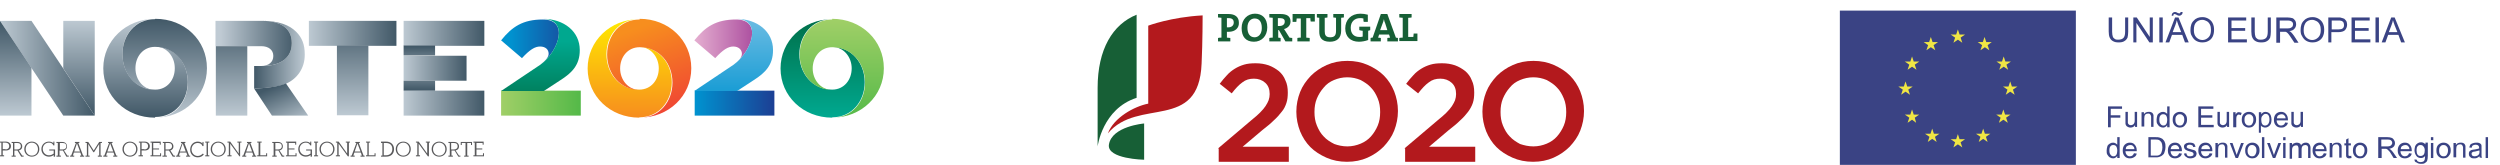 <?xml version="1.0" encoding="utf-8"?>
<!-- Generator: Adobe Illustrator 20.1.0, SVG Export Plug-In . SVG Version: 6.00 Build 0)  -->
<svg version="1.1" id="Camada_1" xmlns="http://www.w3.org/2000/svg" xmlns:xlink="http://www.w3.org/1999/xlink" x="0px" y="0px"
	 viewBox="0 0 730.9 48.2" style="enable-background:new 0 0 730.9 48.2;" xml:space="preserve">
<style type="text/css">
	.st0{fill:url(#SVGID_1_);}
	.st1{fill:url(#SVGID_2_);}
	.st2{fill:url(#SVGID_3_);}
	.st3{fill:url(#SVGID_4_);}
	.st4{fill:url(#SVGID_5_);}
	.st5{fill:url(#SVGID_6_);}
	.st6{fill:url(#SVGID_7_);}
	.st7{fill:url(#SVGID_8_);}
	.st8{fill:url(#SVGID_9_);}
	.st9{fill:url(#SVGID_10_);}
	.st10{fill:url(#SVGID_11_);}
	.st11{fill:url(#SVGID_12_);}
	.st12{fill:url(#SVGID_13_);}
	.st13{fill:url(#SVGID_14_);}
	.st14{fill:url(#SVGID_15_);}
	.st15{fill:url(#SVGID_16_);}
	.st16{fill:url(#SVGID_17_);}
	.st17{fill:url(#SVGID_18_);}
	.st18{fill:url(#SVGID_19_);}
	.st19{clip-path:url(#SVGID_21_);}
	.st20{fill:url(#SVGID_24_);}
	.st21{fill:url(#SVGID_25_);}
	.st22{fill:url(#SVGID_26_);}
	.st23{fill:url(#SVGID_27_);}
	.st24{fill:url(#SVGID_28_);}
	.st25{fill:url(#SVGID_29_);}
	.st26{fill:url(#SVGID_30_);}
	.st27{fill:#59595B;}
	.st28{fill:#B3191D;}
	.st29{fill:#175F36;}
	.st30{fill-rule:evenodd;clip-rule:evenodd;fill:#F0E644;}
	.st31{fill-rule:evenodd;clip-rule:evenodd;fill:#3A4384;}
	.st32{fill:#3A4384;}
</style>
<g>
	<g>
		<g>
			<g>
				<linearGradient id="SVGID_1_" gradientUnits="userSpaceOnUse" x1="203.509" y1="12.243" x2="222.621" y2="12.243">
					<stop  offset="0" style="stop-color:#E3ACCF"/>
					<stop  offset="1" style="stop-color:#A54399"/>
				</linearGradient>
				<path class="st0" d="M214.5,18.9c5.4-3.9,8.5-13.2,0.7-13.2l0,0c-5.8,0-9,2.1-12.2,6.1l6.1,5.2c2.3-2.5,3.8-3.4,5.3-3.4
					s2.5,0.9,2.5,2.1C216.9,16.6,216.3,17.6,214.5,18.9L214.5,18.9z"/>
				<linearGradient id="SVGID_2_" gradientUnits="userSpaceOnUse" x1="203.078" y1="30.182" x2="226.393" y2="30.182">
					<stop  offset="0" style="stop-color:#0093D0"/>
					<stop  offset="1" style="stop-color:#1C3F94"/>
				</linearGradient>
				<rect x="203.1" y="26.5" class="st1" width="23.3" height="7.3"/>
				<linearGradient id="SVGID_3_" gradientUnits="userSpaceOnUse" x1="214.582" y1="33.432" x2="214.582" y2="5.376">
					<stop  offset="0" style="stop-color:#0093D0"/>
					<stop  offset="1" style="stop-color:#6CBCE3"/>
				</linearGradient>
				<path class="st2" d="M214.5,18.9l-11.5,7.7l12.5,0l4.9-3.2c3.3-2.1,5.6-4.4,5.6-8.7v-0.1c0-5.3-4.5-9.1-10.9-9.1l0,0
					C223,5.6,219.9,15,214.5,18.9L214.5,18.9z"/>
				<linearGradient id="SVGID_4_" gradientUnits="userSpaceOnUse" x1="149.036" y1="12.243" x2="169.447" y2="12.243">
					<stop  offset="0" style="stop-color:#0093D0"/>
					<stop  offset="1" style="stop-color:#1C3F94"/>
				</linearGradient>
				<path class="st3" d="M158,18.9c5.4-3.9,8.5-13.2,0.7-13.2l0,0c-5.8,0-9,2.1-12.2,6.1l6.1,5.2c2.3-2.5,3.8-3.4,5.3-3.4
					c1.6,0,2.5,0.9,2.5,2.1C160.4,16.6,159.7,17.6,158,18.9L158,18.9z"/>
				<linearGradient id="SVGID_5_" gradientUnits="userSpaceOnUse" x1="146.537" y1="30.182" x2="169.848" y2="30.182">
					<stop  offset="0" style="stop-color:#A0CF67"/>
					<stop  offset="1" style="stop-color:#54B948"/>
				</linearGradient>
				<rect x="146.5" y="26.5" class="st4" width="23.3" height="7.3"/>
				<linearGradient id="SVGID_6_" gradientUnits="userSpaceOnUse" x1="184.299" y1="6.138" x2="184.021" y2="34.114">
					<stop  offset="0" style="stop-color:#FFE800"/>
					<stop  offset="1" style="stop-color:#F78E1E"/>
				</linearGradient>
				<path class="st5" d="M186.9,34.4c-8.5,0-15.1-6.3-15.1-14.4V20c0-8,6.6-14.4,15.1-14.4h-0.1c-5.8,0-9.5,4.8-9.5,10.2v0.1
					c0,5.4,3.7,10.3,9.6,10.3h0c3.5,0,5.7-2.9,5.7-6.2V20c0-3.3-2.3-6.3-5.8-6.3h0c5.9,0,9.6,4.9,9.6,10.3v0.1
					c0,5.4-3.7,10.2-9.5,10.2"/>
				<linearGradient id="SVGID_7_" gradientUnits="userSpaceOnUse" x1="195.808" y1="34.368" x2="186.248" y2="8.232">
					<stop  offset="0" style="stop-color:#EF4135"/>
					<stop  offset="1" style="stop-color:#F78E1E"/>
				</linearGradient>
				<path class="st6" d="M187,5.5c8.5,0,15.1,6.3,15.1,14.4V20c0,8-6.6,14.4-15.1,14.4h0.1c5.8,0,9.5-4.8,9.5-10.2v-0.1
					c0-5.4-3.7-10.3-9.6-10.3h0c-3.5,0-5.7,2.9-5.7,6.2V20c0,3.3,2.3,6.3,5.8,6.3h0c-5.9,0-9.6-4.9-9.6-10.3v-0.1
					c0-5.4,3.7-10.2,9.5-10.2"/>
				<linearGradient id="SVGID_8_" gradientUnits="userSpaceOnUse" x1="240.519" y1="33.931" x2="240.519" y2="5.953">
					<stop  offset="0" style="stop-color:#00A88F"/>
					<stop  offset="1" style="stop-color:#00704A"/>
				</linearGradient>
				<path class="st7" d="M243.3,34.4c-8.5,0-15.1-6.3-15.1-14.4V20c0-8,6.6-14.4,15.1-14.4h-0.1c-5.8,0-9.5,4.8-9.5,10.2v0.1
					c0,5.4,3.7,10.3,9.6,10.3h0c3.5,0,5.7-2.9,5.7-6.2V20c0-3.3-2.3-6.3-5.8-6.3h0c5.9,0,9.6,4.9,9.6,10.3v0.1
					c0,5.4-3.7,10.2-9.5,10.2"/>
				<linearGradient id="SVGID_9_" gradientUnits="userSpaceOnUse" x1="246.068" y1="5.697" x2="246.068" y2="35.263">
					<stop  offset="0" style="stop-color:#A0CF67"/>
					<stop  offset="1" style="stop-color:#54B948"/>
				</linearGradient>
				<path class="st8" d="M243.3,5.5c8.5,0,15.1,6.3,15.1,14.4V20c0,8-6.6,14.4-15.1,14.4h0.1c5.8,0,9.5-4.8,9.5-10.2v-0.1
					c0-5.4-3.7-10.3-9.6-10.3h0c-3.5,0-5.7,2.9-5.7,6.2V20c0,3.3,2.3,6.3,5.8,6.3h0c-5.9,0-9.6-4.9-9.6-10.3v-0.1
					c0-5.4,3.7-10.2,9.5-10.2"/>
				<linearGradient id="SVGID_10_" gradientUnits="userSpaceOnUse" x1="157.905" y1="12.116" x2="158.247" y2="33.286">
					<stop  offset="0" style="stop-color:#00A88F"/>
					<stop  offset="1" style="stop-color:#00704A"/>
				</linearGradient>
				<path class="st9" d="M158,18.9l-11.5,7.7l12.5,0l4.9-3.2c3.3-2.1,5.6-4.4,5.6-8.7v-0.1c0-5.3-4.5-9.1-10.9-9.1l0,0
					C166.5,5.6,163.4,15,158,18.9L158,18.9z"/>
				<linearGradient id="SVGID_11_" gradientUnits="userSpaceOnUse" x1="118.019" y1="9.711" x2="141.597" y2="9.711">
					<stop  offset="0" style="stop-color:#BDC9D2"/>
					<stop  offset="1" style="stop-color:#425968"/>
				</linearGradient>
				<rect x="118" y="6.1" class="st10" width="23.6" height="7.3"/>
				<linearGradient id="SVGID_12_" gradientUnits="userSpaceOnUse" x1="90.283" y1="9.711" x2="115.873" y2="9.711">
					<stop  offset="0" style="stop-color:#BDC9D2"/>
					<stop  offset="1" style="stop-color:#425968"/>
				</linearGradient>
				<rect x="90.3" y="6.1" class="st11" width="25.6" height="7.3"/>
				<linearGradient id="SVGID_13_" gradientUnits="userSpaceOnUse" x1="118.019" y1="19.937" x2="136.413" y2="19.937">
					<stop  offset="0" style="stop-color:#BDC9D2"/>
					<stop  offset="1" style="stop-color:#425968"/>
				</linearGradient>
				<rect x="118" y="16.3" class="st12" width="18.4" height="7.3"/>
				<linearGradient id="SVGID_14_" gradientUnits="userSpaceOnUse" x1="74.296" y1="15.964" x2="89.099" y2="15.964">
					<stop  offset="0" style="stop-color:#425968"/>
					<stop  offset="1" style="stop-color:#BDC9D2"/>
				</linearGradient>
				<path class="st13" d="M74.3,25.9v-6.6h2.3c5.4,0,8.7-2.4,8.7-6.6v-0.2c0-4.3-3.4-6.4-8.6-6.4l-0.1,0c4.9,0,8,1.2,10,3.2
					c1.7,1.7,2.5,3.7,2.5,6.6v0.1c0,4-2.2,7-5.5,8.5C80.4,25.8,74.3,25.9,74.3,25.9z"/>
				<linearGradient id="SVGID_15_" gradientUnits="userSpaceOnUse" x1="80.097" y1="25.257" x2="85.808" y2="37.697">
					<stop  offset="0" style="stop-color:#425968"/>
					<stop  offset="1" style="stop-color:#BDC9D2"/>
				</linearGradient>
				<path class="st14" d="M83.6,24.4c-3.3,1.4-9.3,1.5-9.3,1.5l5.2,7.9h10.6L83.6,24.4z"/>
				<linearGradient id="SVGID_16_" gradientUnits="userSpaceOnUse" x1="0" y1="19.927" x2="27.709" y2="19.927">
					<stop  offset="0" style="stop-color:#BDC9D2"/>
					<stop  offset="1" style="stop-color:#425968"/>
				</linearGradient>
				<polygon class="st15" points="27.7,33.8 18.5,33.8 0,6.1 9.2,6.1 				"/>
				<linearGradient id="SVGID_17_" gradientUnits="userSpaceOnUse" x1="42.602" y1="33.901" x2="42.602" y2="5.895">
					<stop  offset="0" style="stop-color:#425968"/>
					<stop  offset="1" style="stop-color:#BCC8D1"/>
				</linearGradient>
				<path class="st16" d="M45.3,34.4c-8.5,0-15.1-6.3-15.1-14.4v-0.1c0-8,6.6-14.4,15.2-14.4h-0.1c-5.8,0-9.5,4.8-9.5,10.2v0.1
					c0,5.4,3.7,10.4,9.6,10.4h0c3.5,0,5.7-2.9,5.7-6.2v-0.1c0-3.3-2.3-6.3-5.8-6.3h0c5.9,0,9.6,4.9,9.6,10.3v0.1
					c0,5.4-3.7,10.2-9.5,10.2"/>
				<linearGradient id="SVGID_18_" gradientUnits="userSpaceOnUse" x1="48.159" y1="5.638" x2="48.159" y2="35.234">
					<stop  offset="0" style="stop-color:#425968"/>
					<stop  offset="1" style="stop-color:#BDC9D2"/>
				</linearGradient>
				<path class="st17" d="M45.4,5.5c8.6,0,15.1,6.3,15.1,14.4v0.1c0,8-6.6,14.4-15.2,14.4h0.1c5.8,0,9.5-4.8,9.5-10.2V24
					c0-5.4-3.7-10.3-9.6-10.3h0c-3.5,0-5.7,2.9-5.7,6.2v0.1c0,3.3,2.3,6.3,5.8,6.3h0c-5.9,0-9.6-4.9-9.6-10.4v-0.1
					c0-5.4,3.7-10.2,9.5-10.2"/>
				<linearGradient id="SVGID_19_" gradientUnits="userSpaceOnUse" x1="86.556" y1="12.661" x2="64.32" y2="12.661">
					<stop  offset="0" style="stop-color:#425968"/>
					<stop  offset="1" style="stop-color:#C0CBD4"/>
				</linearGradient>
				<path class="st18" d="M63.1,13.5h13.3c2.1,0,3.5,1.1,3.5,2.8v0.1c0,1.7-1.3,2.9-3.6,2.9h0.3c5.4,0,8.7-2.4,8.7-6.6v-0.2
					c0-4.3-3.4-6.4-8.6-6.4l-13.7,0V13.5z"/>
				<g>
					<defs>
						<path id="SVGID_20_" d="M83.6,24.4c-3.3,1.4-9.3,1.5-9.3,1.5l5.2,7.9h10.6L83.6,24.4L83.6,24.4z"/>
					</defs>
					<clipPath id="SVGID_21_">
						<use xlink:href="#SVGID_20_"  style="overflow:visible;"/>
					</clipPath>
					<g class="st19">
						<defs>
							<rect id="SVGID_22_" x="74.3" y="24.4" width="15.8" height="9.4"/>
						</defs>
						<clipPath id="SVGID_23_">
							<use xlink:href="#SVGID_22_"  style="overflow:visible;"/>
						</clipPath>
					</g>
				</g>
				<linearGradient id="SVGID_24_" gradientUnits="userSpaceOnUse" x1="118.019" y1="30.182" x2="141.597" y2="30.182">
					<stop  offset="0" style="stop-color:#BDC9D2"/>
					<stop  offset="1" style="stop-color:#425968"/>
				</linearGradient>
				<rect x="118" y="26.5" class="st20" width="23.6" height="7.3"/>
				<linearGradient id="SVGID_25_" gradientUnits="userSpaceOnUse" x1="4.593" y1="6.599" x2="4.593" y2="33.664">
					<stop  offset="0" style="stop-color:#425968"/>
					<stop  offset="1" style="stop-color:#BDC9D2"/>
				</linearGradient>
				<polygon class="st21" points="0,6.1 0,6.1 0,33.8 9.2,33.8 9.2,19.8 				"/>
				<linearGradient id="SVGID_26_" gradientUnits="userSpaceOnUse" x1="23.119" y1="5.954" x2="23.119" y2="33.329">
					<stop  offset="0" style="stop-color:#BDC9D2"/>
					<stop  offset="1" style="stop-color:#425968"/>
				</linearGradient>
				<polygon class="st22" points="18.5,6.1 18.5,20 27.7,33.8 27.7,6.1 				"/>
				<linearGradient id="SVGID_27_" gradientUnits="userSpaceOnUse" x1="67.647" y1="6.296" x2="67.647" y2="33.692">
					<stop  offset="0" style="stop-color:#425968"/>
					<stop  offset="1" style="stop-color:#BCC8D1"/>
				</linearGradient>
				<rect x="63.1" y="13.5" class="st23" width="9.2" height="20.3"/>
				<linearGradient id="SVGID_28_" gradientUnits="userSpaceOnUse" x1="103.129" y1="6.153" x2="103.129" y2="33.692">
					<stop  offset="0" style="stop-color:#425968"/>
					<stop  offset="1" style="stop-color:#BDC9D2"/>
				</linearGradient>
				<rect x="98.5" y="13.3" class="st24" width="9.2" height="20.4"/>
				<linearGradient id="SVGID_29_" gradientUnits="userSpaceOnUse" x1="122.61" y1="13.359" x2="122.61" y2="33.843">
					<stop  offset="1.226990e-02" style="stop-color:#425968"/>
					<stop  offset="0.497" style="stop-color:#BDC9D2"/>
					<stop  offset="1" style="stop-color:#425968"/>
				</linearGradient>
				<rect x="118" y="13.3" class="st25" width="9.2" height="2.9"/>
				
					<linearGradient id="SVGID_30_" gradientUnits="userSpaceOnUse" x1="-8696.96" y1="-3117.559" x2="-8696.96" y2="-3097.089" gradientTransform="matrix(-1 0 0 -1 -8574.351 -3091.046)">
					<stop  offset="1.226990e-02" style="stop-color:#425968"/>
					<stop  offset="0.497" style="stop-color:#BDC9D2"/>
					<stop  offset="1" style="stop-color:#425968"/>
				</linearGradient>
				<rect x="118" y="23.6" class="st26" width="9.2" height="2.9"/>
			</g>
		</g>
	</g>
	<g>
		<path class="st27" d="M0,41.4h1.7c0.9,0,1.5,0.6,1.5,1.3c0,0.8-0.5,1.3-1.5,1.3H0.8v1.4h0.4v0.3H0v-0.3h0.4v-3.7H0V41.4z
			 M1.6,43.7c0.7,0,1.1-0.4,1.1-1c0-0.6-0.4-1-1.1-1H0.8v1.9H1.6z"/>
		<path class="st27" d="M5.1,44H4.2v1.5h0.4v0.3H3.4v-0.3h0.4v-3.7H3.4v-0.3h1.7c0.9,0,1.4,0.6,1.4,1.3c0,0.6-0.3,1-1,1.2l1,1.5h0.4
			v0.3H6.2L5.1,44z M5,43.7c0.7,0,1.1-0.4,1.1-0.9c0-0.6-0.3-1-1.1-1H4.2v1.9H5z"/>
		<path class="st27" d="M7.1,43.6c0-1.3,1-2.2,2.2-2.2c1.2,0,2.2,0.9,2.2,2.2s-1,2.2-2.2,2.2C8.1,45.8,7.1,44.9,7.1,43.6z
			 M11.1,43.6c0-1.1-0.8-1.9-1.8-1.9c-1,0-1.8,0.8-1.8,1.9c0,1.1,0.8,1.9,1.8,1.9C10.4,45.5,11.1,44.7,11.1,43.6z"/>
		<path class="st27" d="M15.7,45.3c-0.3,0.3-0.8,0.5-1.4,0.5c-1.2,0-2.2-0.9-2.2-2.2c0-1.3,1-2.2,2.2-2.2c0.6,0,1.1,0.2,1.3,0.5
			v-0.5h0.3v1.1h-0.3c-0.2-0.5-0.6-0.8-1.3-0.8c-1,0-1.8,0.8-1.8,1.8c0,1.1,0.8,1.9,1.8,1.9c0.7,0,1.1-0.3,1.4-0.5V44h-1.3v-0.3h1.7
			v2.1h-0.4V45.3z"/>
		<path class="st27" d="M18.4,44h-1v1.5h0.4v0.3h-1.3v-0.3h0.4v-3.7h-0.4v-0.3h1.7c0.9,0,1.4,0.6,1.4,1.3c0,0.6-0.3,1-0.9,1.2l1,1.5
			h0.4v0.3h-0.7L18.4,44z M18.3,43.7c0.7,0,1.1-0.4,1.1-0.9c0-0.6-0.3-1-1.1-1h-0.8v1.9H18.3z"/>
		<path class="st27" d="M24.6,45.8h-1.2v-0.3h0.4l-0.3-0.9h-1.9l-0.3,0.9h0.4v0.3h-1.2v-0.3h0.3l1.4-3.7h-0.3v-0.3h1.3v0.3h-0.3
			l1.4,3.7h0.3V45.8z M21.7,44.3h1.7l-0.9-2.4L21.7,44.3"/>
		<path class="st27" d="M29.8,45.8h-1.2v-0.3H29v-3.4l-1.5,2.4h-0.2l-1.5-2.4v3.4h0.4v0.3H25v-0.3h0.4v-3.7H25v-0.3h0.8l1.6,2.5
			l1.6-2.5h0.8v0.3h-0.4v3.7h0.4V45.8z"/>
		<path class="st27" d="M34.3,45.8h-1.2v-0.3h0.4l-0.3-0.9h-1.9L31,45.5h0.4v0.3h-1.2v-0.3h0.3l1.4-3.7h-0.3v-0.3h1.3v0.3h-0.3
			l1.4,3.7h0.3V45.8z M31.4,44.3h1.7l-0.9-2.4L31.4,44.3z"/>
		<path class="st27" d="M35.8,43.6c0-1.3,1-2.2,2.2-2.2c1.2,0,2.2,0.9,2.2,2.2s-1,2.2-2.2,2.2C36.8,45.8,35.8,44.9,35.8,43.6z
			 M39.8,43.6c0-1.1-0.8-1.9-1.8-1.9c-1,0-1.8,0.8-1.8,1.9c0,1.1,0.8,1.9,1.8,1.9C39,45.5,39.8,44.7,39.8,43.6z"/>
		<path class="st27" d="M40.6,41.4h1.7c0.9,0,1.5,0.6,1.5,1.3c0,0.8-0.5,1.3-1.5,1.3h-0.9v1.4h0.4v0.3h-1.3v-0.3H41v-3.7h-0.4V41.4z
			 M42.2,43.7c0.7,0,1.1-0.4,1.1-1c0-0.6-0.4-1-1.1-1h-0.8v1.9H42.2z"/>
		<path class="st27" d="M46.7,41.8h-1.9v1.6h1.7v0.3h-1.7v1.7h2v-0.6h0.3v0.9H44v-0.3h0.4v-3.7H44v-0.3h3v0.9h-0.3V41.8z"/>
		<path class="st27" d="M49.4,44h-1v1.5h0.4v0.3h-1.3v-0.3H48v-3.7h-0.4v-0.3h1.7c0.9,0,1.4,0.6,1.4,1.3c0,0.6-0.3,1-0.9,1.2l1,1.5
			h0.4v0.3h-0.7L49.4,44z M49.2,43.7c0.7,0,1.1-0.4,1.1-0.9c0-0.6-0.3-1-1.1-1h-0.8v1.9H49.2z"/>
		<path class="st27" d="M55.6,45.8h-1.2v-0.3h0.4l-0.3-0.9h-1.9l-0.3,0.9h0.4v0.3h-1.2v-0.3h0.3l1.4-3.7h-0.3v-0.3h1.3v0.3h-0.3
			l1.4,3.7h0.3V45.8z M52.6,44.3h1.7l-0.9-2.4L52.6,44.3z"/>
		<path class="st27" d="M57.8,41.4c0.6,0,1.1,0.2,1.4,0.6v-0.5h0.3v1.2h-0.3c-0.2-0.6-0.7-0.9-1.4-0.9c-1,0-1.8,0.8-1.8,1.9
			c0,1.1,0.8,1.9,1.8,1.9c0.6,0,1.1-0.3,1.5-0.7l0.3,0.2c-0.4,0.6-1,0.9-1.8,0.9c-1.2,0-2.2-0.9-2.2-2.2
			C55.6,42.3,56.6,41.4,57.8,41.4z"/>
		<path class="st27" d="M60,41.4h1.2v0.3h-0.4v3.7h0.4v0.3H60v-0.3h0.4v-3.7H60V41.4z"/>
		<path class="st27" d="M61.6,43.6c0-1.3,1-2.2,2.2-2.2c1.2,0,2.2,0.9,2.2,2.2s-1,2.2-2.2,2.2C62.6,45.8,61.6,44.9,61.6,43.6z
			 M65.6,43.6c0-1.1-0.8-1.9-1.8-1.9c-1,0-1.8,0.8-1.8,1.9c0,1.1,0.8,1.9,1.8,1.9C64.9,45.5,65.6,44.7,65.6,43.6z"/>
		<path class="st27" d="M70.6,41.7h-0.4v4H70L67.3,42v3.4h0.4v0.3h-1.2v-0.3h0.4v-3.7h-0.4v-0.3h0.8l2.5,3.5v-3.2h-0.4v-0.3h1.2
			V41.7z"/>
		<path class="st27" d="M74.9,45.8h-1.2v-0.3h0.4l-0.3-0.9h-1.9l-0.3,0.9H72v0.3h-1.2v-0.3h0.3l1.4-3.7h-0.3v-0.3h1.3v0.3h-0.3
			l1.4,3.7h0.3V45.8z M72,44.3h1.7l-0.9-2.4L72,44.3z"/>
		<path class="st27" d="M75.3,41.4h1.2v0.3h-0.4v3.7h1.7v-0.6h0.3v0.9h-2.9v-0.3h0.4v-3.7h-0.4V41.4z"/>
		<path class="st27" d="M81.4,44h-0.9v1.5h0.4v0.3h-1.3v-0.3H80v-3.7h-0.4v-0.3h1.7c0.9,0,1.4,0.6,1.4,1.3c0,0.6-0.3,1-1,1.2l1,1.5
			h0.4v0.3h-0.7L81.4,44z M81.3,43.7c0.7,0,1.1-0.4,1.1-0.9c0-0.6-0.3-1-1.1-1h-0.8v1.9H81.3z"/>
		<path class="st27" d="M86.3,41.8h-1.9v1.6h1.7v0.3h-1.7v1.7h2v-0.6h0.3v0.9h-3.1v-0.3H84v-3.7h-0.4v-0.3h3v0.9h-0.3V41.8z"/>
		<path class="st27" d="M90.8,45.3c-0.3,0.3-0.8,0.5-1.4,0.5c-1.2,0-2.2-0.9-2.2-2.2c0-1.3,1-2.2,2.2-2.2c0.6,0,1.1,0.2,1.3,0.5
			v-0.5H91v1.1h-0.3c-0.2-0.5-0.6-0.8-1.3-0.8c-1,0-1.8,0.8-1.8,1.8c0,1.1,0.8,1.9,1.8,1.9c0.7,0,1.1-0.3,1.4-0.5V44h-1.3v-0.3h1.7
			v2.1h-0.4V45.3z"/>
		<path class="st27" d="M91.8,41.4H93v0.3h-0.4v3.7H93v0.3h-1.2v-0.3h0.4v-3.7h-0.4V41.4z"/>
		<path class="st27" d="M93.4,43.6c0-1.3,1-2.2,2.2-2.2c1.2,0,2.2,0.9,2.2,2.2s-1,2.2-2.2,2.2C94.4,45.8,93.4,44.9,93.4,43.6z
			 M97.4,43.6c0-1.1-0.8-1.9-1.8-1.9c-1,0-1.8,0.8-1.8,1.9c0,1.1,0.8,1.9,1.8,1.9C96.6,45.5,97.4,44.7,97.4,43.6z"/>
		<path class="st27" d="M102.4,41.7H102v4h-0.3L99,42v3.4h0.4v0.3h-1.2v-0.3h0.4v-3.7h-0.4v-0.3H99l2.5,3.5v-3.2h-0.4v-0.3h1.2V41.7
			z"/>
		<path class="st27" d="M106.6,45.8h-1.2v-0.3h0.4l-0.3-0.9h-1.9l-0.3,0.9h0.4v0.3h-1.2v-0.3h0.3l1.4-3.7h-0.3v-0.3h1.3v0.3h-0.3
			l1.4,3.7h0.3V45.8z M103.7,44.3h1.7l-0.9-2.4L103.7,44.3z"/>
		<path class="st27" d="M107,41.4h1.2v0.3h-0.4v3.7h1.7v-0.6h0.3v0.9H107v-0.3h0.4v-3.7H107V41.4z"/>
		<path class="st27" d="M111.4,41.4h1.5c1.4,0,2.3,0.9,2.3,2.2s-0.8,2.2-2.3,2.2h-1.5v-0.3h0.4v-3.7h-0.4V41.4z M112.8,45.4
			c1.3,0,1.9-0.8,1.9-1.8c0-1.1-0.6-1.8-1.9-1.8h-0.6v3.6H112.8z"/>
		<path class="st27" d="M115.7,43.6c0-1.3,1-2.2,2.2-2.2c1.2,0,2.2,0.9,2.2,2.2s-1,2.2-2.2,2.2C116.7,45.8,115.7,44.9,115.7,43.6z
			 M119.7,43.6c0-1.1-0.8-1.9-1.8-1.9c-1,0-1.8,0.8-1.8,1.9c0,1.1,0.8,1.9,1.8,1.9C118.9,45.5,119.7,44.7,119.7,43.6z"/>
		<path class="st27" d="M125.8,41.7h-0.4v4h-0.3l-2.7-3.7v3.4h0.4v0.3h-1.2v-0.3h0.4v-3.7h-0.4v-0.3h0.8l2.5,3.5v-3.2h-0.4v-0.3h1.2
			V41.7z"/>
		<path class="st27" d="M126.2,43.6c0-1.3,1-2.2,2.2-2.2c1.2,0,2.2,0.9,2.2,2.2s-1,2.2-2.2,2.2C127.2,45.8,126.2,44.9,126.2,43.6z
			 M130.2,43.6c0-1.1-0.8-1.9-1.8-1.9c-1,0-1.8,0.8-1.8,1.9c0,1.1,0.8,1.9,1.8,1.9C129.5,45.5,130.2,44.7,130.2,43.6z"/>
		<path class="st27" d="M132.9,44h-0.9v1.5h0.4v0.3h-1.3v-0.3h0.4v-3.7h-0.4v-0.3h1.7c0.9,0,1.4,0.6,1.4,1.3c0,0.6-0.3,1-1,1.2
			l1,1.5h0.4v0.3H134L132.9,44z M132.7,43.7c0.7,0,1.1-0.4,1.1-0.9c0-0.6-0.3-1-1.1-1h-0.8v1.9H132.7z"/>
		<path class="st27" d="M137.7,41.8h-1.1v3.7h0.4v0.3h-1.3v-0.3h0.4v-3.7h-1.1v0.6h-0.3v-0.9h3.3v0.9h-0.3V41.8z"/>
		<path class="st27" d="M141.2,41.8h-1.9v1.6h1.7v0.3h-1.7v1.7h1.9v-0.6h0.3v0.9h-3.1v-0.3h0.4v-3.7h-0.4v-0.3h3v0.9h-0.3V41.8z"/>
	</g>
</g>
<g>
	<g>
		<path class="st28" d="M356.1,43.4l9.8-8.3c1-0.8,1.8-1.5,2.5-2.2c0.7-0.7,1.2-1.3,1.6-1.9c0.4-0.6,0.7-1.2,0.9-1.7
			c0.2-0.6,0.3-1.2,0.3-1.8c0-1.4-0.4-2.5-1.3-3.3c-0.9-0.8-2-1.2-3.3-1.2c-1.3,0-2.4,0.3-3.4,1.1c-1,0.7-2,1.8-3.1,3.2l-3.5-2.8
			c0.7-0.9,1.4-1.8,2.1-2.5c0.7-0.8,1.5-1.4,2.3-1.9c0.8-0.5,1.7-0.9,2.7-1.2c1-0.3,2.1-0.4,3.4-0.4c1.4,0,2.6,0.2,3.8,0.6
			c1.1,0.4,2.1,1,3,1.7c0.8,0.7,1.5,1.6,1.9,2.7c0.5,1,0.7,2.2,0.7,3.5v0.1c0,1.1-0.1,2.1-0.4,3c-0.3,0.9-0.7,1.8-1.4,2.6
			c-0.6,0.8-1.4,1.7-2.3,2.5c-0.9,0.9-2,1.8-3.3,2.8l-5.8,4.9h13.5v4.4h-20.5V43.4z"/>
		<path class="st28" d="M393.8,47.3c-2.2,0-4.2-0.4-6-1.2c-1.8-0.8-3.4-1.8-4.7-3.1c-1.3-1.3-2.3-2.9-3-4.6
			c-0.7-1.8-1.1-3.7-1.1-5.7v-0.1c0-2,0.4-3.9,1.1-5.7c0.7-1.8,1.8-3.3,3.1-4.7c1.3-1.3,2.9-2.4,4.7-3.2c1.8-0.8,3.8-1.2,6-1.2
			c2.2,0,4.2,0.4,6,1.2c1.8,0.8,3.4,1.8,4.7,3.1c1.3,1.3,2.3,2.9,3,4.6c0.7,1.8,1.1,3.7,1.1,5.7v0.1c0,2-0.4,3.9-1.1,5.7
			c-0.7,1.8-1.8,3.3-3.1,4.7c-1.3,1.3-2.9,2.4-4.7,3.2C398,46.9,396,47.3,393.8,47.3 M393.9,42.8c1.4,0,2.7-0.3,3.9-0.8
			c1.2-0.5,2.2-1.2,3-2.1c0.8-0.9,1.5-2,2-3.2c0.5-1.2,0.7-2.5,0.7-3.9v-0.1c0-1.4-0.2-2.7-0.7-3.9c-0.5-1.2-1.1-2.3-2-3.2
			c-0.8-0.9-1.9-1.6-3-2.2c-1.2-0.5-2.5-0.8-3.9-0.8c-1.4,0-2.7,0.3-3.9,0.8c-1.2,0.5-2.2,1.2-3,2.2c-0.8,0.9-1.5,2-2,3.2
			c-0.5,1.2-0.7,2.5-0.7,3.9v0.1c0,1.4,0.2,2.7,0.7,3.9c0.5,1.2,1.1,2.3,2,3.2c0.8,0.9,1.9,1.6,3.1,2.2
			C391.2,42.5,392.5,42.8,393.9,42.8"/>
		<path class="st28" d="M410.6,43.4l9.8-8.3c1-0.8,1.8-1.5,2.5-2.2c0.7-0.7,1.2-1.3,1.6-1.9c0.4-0.6,0.7-1.2,0.9-1.7
			c0.2-0.6,0.3-1.2,0.3-1.8c0-1.4-0.4-2.5-1.3-3.3c-0.9-0.8-2-1.2-3.3-1.2c-1.3,0-2.4,0.3-3.4,1.1c-1,0.7-2,1.8-3.1,3.2l-3.5-2.8
			c0.7-0.9,1.4-1.8,2.1-2.5c0.7-0.8,1.5-1.4,2.3-1.9c0.8-0.5,1.7-0.9,2.7-1.2c1-0.3,2.1-0.4,3.4-0.4c1.4,0,2.6,0.2,3.8,0.6
			c1.1,0.4,2.1,1,3,1.7c0.8,0.7,1.5,1.6,1.9,2.7c0.5,1,0.7,2.2,0.7,3.5v0.1c0,1.1-0.1,2.1-0.4,3c-0.3,0.9-0.8,1.8-1.4,2.6
			c-0.6,0.8-1.4,1.7-2.3,2.5c-0.9,0.9-2,1.8-3.3,2.8l-5.8,4.9h13.5v4.4h-20.5V43.4z"/>
		<path class="st28" d="M448.2,47.3c-2.2,0-4.2-0.4-6-1.2c-1.8-0.8-3.4-1.8-4.7-3.1c-1.3-1.3-2.3-2.9-3-4.6
			c-0.7-1.8-1.1-3.7-1.1-5.7v-0.1c0-2,0.4-3.9,1.1-5.7c0.7-1.8,1.8-3.3,3.1-4.7c1.3-1.3,2.9-2.4,4.7-3.2c1.8-0.8,3.8-1.2,6-1.2
			c2.2,0,4.2,0.4,6,1.2c1.8,0.8,3.4,1.8,4.7,3.1c1.3,1.3,2.3,2.9,3,4.6c0.7,1.8,1.1,3.7,1.1,5.7v0.1c0,2-0.4,3.9-1.1,5.7
			c-0.7,1.8-1.8,3.3-3.1,4.7c-1.3,1.3-2.9,2.4-4.7,3.2C452.4,46.9,450.4,47.3,448.2,47.3 M448.3,42.8c1.4,0,2.7-0.3,3.9-0.8
			c1.2-0.5,2.2-1.2,3-2.1c0.8-0.9,1.5-2,2-3.2c0.5-1.2,0.7-2.5,0.7-3.9v-0.1c0-1.4-0.2-2.7-0.7-3.9c-0.5-1.2-1.1-2.3-2-3.2
			c-0.8-0.9-1.9-1.6-3-2.2c-1.2-0.5-2.5-0.8-3.9-0.8c-1.4,0-2.7,0.3-3.9,0.8c-1.2,0.5-2.2,1.2-3,2.2c-0.8,0.9-1.5,2-2,3.2
			c-0.5,1.2-0.7,2.5-0.7,3.9v0.1c0,1.4,0.2,2.7,0.7,3.9c0.5,1.2,1.1,2.3,2,3.2c0.8,0.9,1.9,1.6,3,2.2
			C445.6,42.5,446.9,42.8,448.3,42.8"/>
		<path class="st29" d="M359.2,9.3c-0.1,0-0.3,0-0.5,0V11c0.4,0,0.7,0.1,1,0.1v1h-3.6v-1c0.3-0.1,0.7-0.1,1-0.1V5.2
			c-0.4,0-0.7-0.1-1-0.1v-1h0.9c0.4,0,1.4,0,2.2,0c1.9,0,3,0.9,3,2.5C362.3,8.1,361.2,9.3,359.2,9.3 M359.2,5.3c-0.2,0-0.4,0-0.5,0
			V8c0.2,0,0.3,0,0.4,0c0.9,0,1.6-0.5,1.6-1.4C360.7,5.8,360.3,5.3,359.2,5.3 M366.6,12.2c-2.4,0-3.6-1.5-3.6-4
			c0-2.6,1.8-4.2,3.9-4.2c2.1,0,3.6,1.3,3.6,4C370.5,10.6,368.8,12.2,366.6,12.2 M366.8,5.4c-1.1,0-2.1,0.9-2.1,2.7
			c0,1.7,0.7,2.8,2.1,2.8c1,0,2.1-0.8,2.1-2.7C368.9,6.3,368.1,5.4,366.8,5.4 M375.8,12.1l-1.9-3.3h-0.2V11c0.2,0,0.5,0.1,0.7,0.1v1
			h-3.3v-1c0.3-0.1,0.7-0.1,1-0.1V5.2c-0.4,0-0.7-0.1-1-0.1v-1h0.9c0.3,0,1.4,0,2.4,0c1.8,0,2.9,0.6,2.9,2.2c0,1.1-0.8,1.9-1.9,2.2
			c0.1,0.2,0.3,0.4,0.4,0.6L377,11c0.2,0,0.5,0.1,0.8,0.1v1H375.8z M374.2,5.3c-0.2,0-0.4,0-0.6,0v2.3c0.1,0,0.3,0,0.5,0
			c0.9,0,1.5-0.5,1.5-1.2C375.7,5.7,375.2,5.3,374.2,5.3 M383.2,6.3c-0.1-0.4-0.1-0.7-0.1-1h-1.2V11c0.4,0,0.7,0.1,1,0.1v1h-3.6v-1
			c0.3-0.1,0.7-0.1,1-0.1V5.4h-1.2c0,0.3-0.1,0.6-0.1,1h-1.1V4.1h6.5v2.2H383.2z M392.1,5.2V9c0,2.1-1.2,3.2-3.3,3.2
			c-2.5,0-3.1-1.4-3.1-2.9V5.2c-0.3,0-0.5-0.1-0.7-0.1v-1h3.1v1c-0.3,0.1-0.6,0.1-0.8,0.1v4c0,1,0.3,1.7,1.6,1.7
			c1.2,0,1.7-0.5,1.7-1.9V5.2c-0.3,0-0.6-0.1-0.8-0.1v-1h3.1v1C392.6,5.1,392.4,5.2,392.1,5.2 M400,9v2.7c-0.8,0.3-1.8,0.5-2.7,0.5
			c-2.5,0-4-1.5-4-3.9c0-2.5,1.7-4.3,4.4-4.3c0.7,0,1.5,0.1,2.2,0.3v2.1h-1.2c-0.1-0.3-0.1-0.6-0.1-1c-0.3-0.1-0.7-0.1-1-0.1
			c-1.5,0-2.7,1-2.7,2.8c0,1.7,0.9,2.7,2.5,2.7c0.4,0,0.7,0,1-0.1V9c-0.3,0-0.7-0.1-1-0.2v-1h3.2v1C400.5,8.9,400.3,8.9,400,9
			 M405.6,12.1v-1c0.2,0,0.6-0.1,0.8-0.1l-0.3-0.9h-2.9l-0.3,0.9c0.3,0,0.6,0.1,0.8,0.1v1h-3v-1c0.2-0.1,0.4-0.1,0.6-0.1l2.4-6.9
			h1.9l2.5,6.9c0.2,0,0.4,0.1,0.6,0.1v1H405.6z M405,6.9c-0.2-0.4-0.3-0.8-0.4-1.3h0c-0.1,0.4-0.2,0.9-0.4,1.3l-0.7,1.9h2.1L405,6.9
			z M409.1,12.1v-1c0.3-0.1,0.7-0.1,1-0.1V5.2c-0.4,0-0.7-0.1-1-0.1v-1h3.6v1c-0.3,0.1-0.7,0.1-1,0.1v5.6h1.5c0-0.3,0.1-0.6,0.1-1
			h1.1v2.2H409.1z"/>
		<path class="st29" d="M332.3,4.3c-7,2.8-11.4,10.1-11.4,21.4v17.1c0,0,1.4-11,11.4-14.2V4.3z"/>
		<path class="st28" d="M335.7,30.3c-4.1,0.8-10.1,4.1-11.8,8.7c8.8-10.6,26.6-0.4,27.4-20.4c0.3-6.3,0.3-14.1,0.3-14.1
			c-9.3,0.5-15.9,3-15.9,3V30.3z"/>
		<path class="st29" d="M334.5,36.1c0,0-9.5,0.8-10.3,6.2c-0.6,4.2,10.3,4.4,10.3,4.4V36.1z"/>
	</g>
</g>
<g>
	<rect x="553.4" y="7.3" class="st30" width="47.4" height="38.7"/>
	<g>
		<path class="st31" d="M537.9,48.2h69V3.1h-69V48.2z M585.3,18l0.5-1.5l0.5,1.5h1.6l-1.3,0.9l0.5,1.5l-1.3-0.9l-1.3,0.9l0.5-1.5
			l-1.3-0.9H585.3z M555,25.3h1.6l0.5-1.5l0.5,1.5h1.6l-1.3,0.9l0.5,1.5l-1.3-0.9l-1.3,0.9l0.5-1.5L555,25.3z M560.2,35.9L559,35
			l-1.3,0.9l0.5-1.5l-1.3-0.9h1.6L559,32l0.5,1.5h1.6l-1.3,0.9L560.2,35.9z M559.8,18.9l0.5,1.5l-1.3-0.9l-1.3,0.9l0.5-1.5l-1.3-0.9
			h1.6l0.5-1.5l0.5,1.5h1.6L559.8,18.9z M564,12.3l0.5-1.5l0.5,1.5h1.6l-1.3,0.9l0.5,1.5l-1.3-0.9l-1.3,0.9l0.5-1.5l-1.3-0.9H564z
			 M566.2,41.5l-1.3-0.9l-1.3,0.9l0.5-1.5l-1.3-0.9h1.6l0.5-1.5l0.5,1.5h1.6l-1.3,0.9L566.2,41.5z M573.7,43.1l-1.3-0.9l-1.3,0.9
			l0.5-1.5l-1.3-0.9h1.6l0.5-1.5l0.5,1.5h1.6l-1.3,0.9L573.7,43.1z M573.2,11l0.5,1.5l-1.3-0.9l-1.3,0.9l0.5-1.5l-1.3-0.9h1.6
			l0.5-1.5l0.5,1.5h1.6L573.2,11z M581.1,41.5l-1.3-0.9l-1.3,0.9l0.5-1.5l-1.3-0.9h1.6l0.5-1.5l0.5,1.5h1.6l-1.3,0.9L581.1,41.5z
			 M581.1,13.2l0.5,1.5l-1.3-0.9l-1.3,0.9l0.5-1.5l-1.3-0.9h1.5l0.5-1.5l0.5,1.5h1.6L581.1,13.2z M587,35.9l-1.3-0.9l-1.3,0.9
			l0.5-1.5l-1.3-0.9h1.6l0.5-1.5l0.5,1.5h1.6l-1.3,0.9L587,35.9z M589,27.7l-1.3-0.9l-1.3,0.9l0.5-1.5l-1.3-0.9h1.6l0.5-1.5l0.5,1.5
			h1.6l-1.3,0.9L589,27.7z"/>
	</g>
	<g>
		<path class="st32" d="M621.2,5.1h1v4.2c0,0.7-0.1,1.3-0.2,1.7c-0.2,0.4-0.5,0.8-0.9,1c-0.4,0.3-1,0.4-1.7,0.4
			c-0.7,0-1.2-0.1-1.7-0.4c-0.4-0.2-0.7-0.6-0.9-1c-0.2-0.4-0.3-1.1-0.3-1.8V5.1h1v4.2c0,0.6,0.1,1.1,0.2,1.4
			c0.1,0.3,0.3,0.5,0.6,0.7c0.3,0.2,0.6,0.2,1,0.2c0.7,0,1.2-0.2,1.5-0.5c0.3-0.3,0.5-0.9,0.5-1.8V5.1z"/>
		<path class="st32" d="M623.7,12.4V5.1h1l3.8,5.7V5.1h0.9v7.3h-1l-3.8-5.7v5.7H623.7z"/>
		<path class="st32" d="M631.3,12.4V5.1h1v7.3H631.3z"/>
		<path class="st32" d="M633.1,12.4l2.8-7.3h1l3,7.3h-1.1l-0.8-2.2h-3l-0.8,2.2H633.1z M634.9,4.6c0-0.3,0.1-0.6,0.3-0.8
			c0.2-0.2,0.4-0.3,0.7-0.3c0.2,0,0.5,0.1,0.8,0.3c0.2,0.1,0.4,0.1,0.5,0.1c0.1,0,0.2,0,0.2-0.1c0.1-0.1,0.1-0.2,0.1-0.3h0.6
			c0,0.4-0.1,0.7-0.3,0.8c-0.2,0.2-0.4,0.3-0.7,0.3c-0.2,0-0.5-0.1-0.8-0.3c-0.2-0.1-0.4-0.2-0.5-0.2c-0.1,0-0.2,0-0.3,0.1
			c-0.1,0.1-0.1,0.2-0.1,0.4H634.9z M635.2,9.4h2.5l-0.8-2c-0.2-0.6-0.4-1.1-0.5-1.5c-0.1,0.5-0.2,0.9-0.4,1.4L635.2,9.4z"/>
		<path class="st32" d="M640.4,8.8c0-1.2,0.3-2.2,1-2.8c0.6-0.7,1.5-1,2.5-1c0.7,0,1.3,0.2,1.8,0.5c0.5,0.3,1,0.8,1.2,1.3
			c0.3,0.6,0.4,1.2,0.4,1.9c0,0.7-0.1,1.4-0.4,2c-0.3,0.6-0.7,1-1.3,1.3c-0.5,0.3-1.1,0.4-1.8,0.4c-0.7,0-1.3-0.2-1.8-0.5
			c-0.5-0.3-0.9-0.8-1.2-1.4C640.5,10.1,640.4,9.5,640.4,8.8z M641.4,8.8c0,0.9,0.2,1.6,0.7,2.1c0.5,0.5,1.1,0.8,1.8,0.8
			c0.7,0,1.3-0.3,1.8-0.8c0.5-0.5,0.7-1.2,0.7-2.2c0-0.6-0.1-1.1-0.3-1.5c-0.2-0.4-0.5-0.8-0.9-1c-0.4-0.2-0.8-0.4-1.3-0.4
			c-0.7,0-1.3,0.2-1.8,0.7C641.6,7,641.4,7.7,641.4,8.8z"/>
		<path class="st32" d="M651.4,12.4V5.1h5.3V6h-4.3v2.2h4V9h-4v2.5h4.5v0.9H651.4z"/>
		<path class="st32" d="M662.9,5.1h1v4.2c0,0.7-0.1,1.3-0.2,1.7c-0.2,0.4-0.5,0.8-0.9,1c-0.4,0.3-1,0.4-1.7,0.4
			c-0.7,0-1.2-0.1-1.7-0.4c-0.4-0.2-0.7-0.6-0.9-1c-0.2-0.4-0.3-1.1-0.3-1.8V5.1h1v4.2c0,0.6,0.1,1.1,0.2,1.4
			c0.1,0.3,0.3,0.5,0.6,0.7c0.3,0.2,0.6,0.2,1,0.2c0.7,0,1.2-0.2,1.5-0.5c0.3-0.3,0.5-0.9,0.5-1.8V5.1z"/>
		<path class="st32" d="M665.5,12.4V5.1h3.2c0.6,0,1.1,0.1,1.5,0.2c0.3,0.1,0.6,0.4,0.8,0.7c0.2,0.3,0.3,0.7,0.3,1.1
			c0,0.5-0.2,1-0.5,1.3c-0.3,0.4-0.8,0.6-1.5,0.7c0.3,0.1,0.4,0.2,0.6,0.4c0.3,0.3,0.5,0.6,0.8,1l1.3,2h-1.2l-1-1.5
			c-0.3-0.4-0.5-0.8-0.7-1c-0.2-0.2-0.3-0.4-0.5-0.5c-0.1-0.1-0.3-0.2-0.4-0.2c-0.1,0-0.3,0-0.5,0h-1.1v3.2H665.5z M666.5,8.3h2.1
			c0.4,0,0.8,0,1-0.1c0.2-0.1,0.4-0.2,0.6-0.4c0.1-0.2,0.2-0.4,0.2-0.7c0-0.3-0.1-0.6-0.4-0.8c-0.3-0.2-0.6-0.3-1.2-0.3h-2.3V8.3z"
			/>
		<path class="st32" d="M672.6,8.8c0-1.2,0.3-2.2,1-2.8c0.6-0.7,1.5-1,2.5-1c0.7,0,1.3,0.2,1.8,0.5c0.5,0.3,1,0.8,1.2,1.3
			c0.3,0.6,0.4,1.2,0.4,1.9c0,0.7-0.1,1.4-0.4,2c-0.3,0.6-0.7,1-1.3,1.3c-0.5,0.3-1.1,0.4-1.8,0.4c-0.7,0-1.3-0.2-1.8-0.5
			c-0.5-0.3-0.9-0.8-1.2-1.4C672.7,10.1,672.6,9.5,672.6,8.8z M673.5,8.8c0,0.9,0.2,1.6,0.7,2.1c0.5,0.5,1.1,0.8,1.8,0.8
			c0.7,0,1.3-0.3,1.8-0.8c0.5-0.5,0.7-1.2,0.7-2.2c0-0.6-0.1-1.1-0.3-1.5c-0.2-0.4-0.5-0.8-0.9-1c-0.4-0.2-0.8-0.4-1.3-0.4
			c-0.7,0-1.3,0.2-1.8,0.7C673.8,7,673.5,7.7,673.5,8.8z"/>
		<path class="st32" d="M680.7,12.4V5.1h2.7c0.5,0,0.9,0,1.1,0.1c0.4,0.1,0.7,0.2,0.9,0.3c0.2,0.2,0.4,0.4,0.6,0.7
			c0.1,0.3,0.2,0.6,0.2,1c0,0.6-0.2,1.1-0.6,1.6c-0.4,0.4-1.1,0.6-2.1,0.6h-1.9v3H680.7z M681.7,8.6h1.9c0.6,0,1.1-0.1,1.3-0.3
			c0.3-0.2,0.4-0.6,0.4-1c0-0.3-0.1-0.6-0.2-0.8c-0.2-0.2-0.4-0.4-0.6-0.4C684.3,6,684,6,683.6,6h-1.9V8.6z"/>
		<path class="st32" d="M687.5,12.4V5.1h5.3V6h-4.3v2.2h4V9h-4v2.5h4.5v0.9H687.5z"/>
		<path class="st32" d="M694.5,12.4V5.1h1v7.3H694.5z"/>
		<path class="st32" d="M696.3,12.4l2.8-7.3h1l3,7.3H702l-0.8-2.2h-3l-0.8,2.2H696.3z M698.4,9.4h2.5l-0.8-2
			c-0.2-0.6-0.4-1.1-0.5-1.5c-0.1,0.5-0.2,0.9-0.4,1.4L698.4,9.4z"/>
		<path class="st32" d="M616.3,37.2v-6.1h4.1v0.7h-3.3v1.9h2.8v0.7h-2.8v2.8H616.3z"/>
		<path class="st32" d="M624.2,37.2v-0.6c-0.3,0.5-0.8,0.7-1.4,0.7c-0.3,0-0.5-0.1-0.7-0.2c-0.2-0.1-0.4-0.2-0.5-0.4
			c-0.1-0.2-0.2-0.3-0.2-0.6c0-0.1,0-0.4,0-0.7v-2.7h0.7v2.4c0,0.4,0,0.7,0,0.8c0,0.2,0.1,0.3,0.3,0.5c0.1,0.1,0.3,0.2,0.6,0.2
			c0.2,0,0.4-0.1,0.6-0.2c0.2-0.1,0.3-0.3,0.4-0.5c0.1-0.2,0.1-0.5,0.1-0.9v-2.3h0.7v4.4H624.2z"/>
		<path class="st32" d="M626.1,37.2v-4.4h0.7v0.6c0.3-0.5,0.8-0.7,1.4-0.7c0.3,0,0.5,0,0.7,0.1c0.2,0.1,0.4,0.2,0.5,0.4
			c0.1,0.2,0.2,0.3,0.2,0.5c0,0.1,0,0.4,0,0.7v2.7h-0.7v-2.7c0-0.3,0-0.5-0.1-0.7c-0.1-0.2-0.2-0.3-0.3-0.4
			c-0.1-0.1-0.3-0.1-0.5-0.1c-0.3,0-0.6,0.1-0.8,0.3c-0.2,0.2-0.3,0.6-0.3,1.1v2.4H626.1z"/>
		<path class="st32" d="M633.6,37.2v-0.6c-0.3,0.4-0.7,0.7-1.2,0.7c-0.3,0-0.7-0.1-1-0.3c-0.3-0.2-0.5-0.5-0.7-0.8
			c-0.2-0.3-0.2-0.7-0.2-1.2c0-0.4,0.1-0.8,0.2-1.2c0.1-0.4,0.4-0.6,0.7-0.8c0.3-0.2,0.6-0.3,1-0.3c0.3,0,0.5,0.1,0.7,0.2
			c0.2,0.1,0.4,0.3,0.5,0.4v-2.2h0.7v6.1H633.6z M631.3,35c0,0.6,0.1,1,0.4,1.3c0.2,0.3,0.5,0.4,0.8,0.4c0.3,0,0.6-0.1,0.8-0.4
			c0.2-0.3,0.3-0.7,0.3-1.2c0-0.6-0.1-1-0.3-1.3c-0.2-0.3-0.5-0.4-0.9-0.4c-0.3,0-0.6,0.1-0.8,0.4C631.4,34,631.3,34.4,631.3,35z"/>
		<path class="st32" d="M635.2,35c0-0.8,0.2-1.4,0.7-1.8c0.4-0.3,0.8-0.5,1.4-0.5c0.6,0,1.1,0.2,1.5,0.6c0.4,0.4,0.6,0.9,0.6,1.6
			c0,0.6-0.1,1-0.3,1.3c-0.2,0.3-0.4,0.6-0.7,0.8c-0.3,0.2-0.7,0.3-1.1,0.3c-0.6,0-1.1-0.2-1.5-0.6C635.4,36.3,635.2,35.7,635.2,35z
			 M636,35c0,0.6,0.1,1,0.4,1.3c0.2,0.3,0.6,0.4,0.9,0.4c0.4,0,0.7-0.1,0.9-0.4c0.2-0.3,0.4-0.7,0.4-1.3c0-0.5-0.1-1-0.4-1.2
			c-0.2-0.3-0.6-0.4-0.9-0.4c-0.4,0-0.7,0.1-0.9,0.4C636.1,34,636,34.4,636,35z"/>
		<path class="st32" d="M642.7,37.2v-6.1h4.4v0.7h-3.6v1.9h3.3v0.7h-3.3v2.1h3.7v0.7H642.7z"/>
		<path class="st32" d="M651.1,37.2v-0.6c-0.3,0.5-0.8,0.7-1.4,0.7c-0.3,0-0.5-0.1-0.7-0.2c-0.2-0.1-0.4-0.2-0.5-0.4
			c-0.1-0.2-0.2-0.3-0.2-0.6c0-0.1,0-0.4,0-0.7v-2.7h0.7v2.4c0,0.4,0,0.7,0,0.8c0,0.2,0.1,0.3,0.3,0.5c0.2,0.1,0.3,0.2,0.6,0.2
			c0.2,0,0.4-0.1,0.6-0.2c0.2-0.1,0.3-0.3,0.4-0.5c0.1-0.2,0.1-0.5,0.1-0.9v-2.3h0.7v4.4H651.1z"/>
		<path class="st32" d="M652.9,37.2v-4.4h0.7v0.7c0.2-0.3,0.3-0.5,0.5-0.6c0.1-0.1,0.3-0.1,0.5-0.1c0.2,0,0.5,0.1,0.8,0.2l-0.3,0.7
			c-0.2-0.1-0.4-0.2-0.5-0.2c-0.2,0-0.3,0-0.4,0.1c-0.1,0.1-0.2,0.2-0.3,0.4c-0.1,0.3-0.1,0.6-0.1,0.9v2.3H652.9z"/>
		<path class="st32" d="M655.4,35c0-0.8,0.2-1.4,0.7-1.8c0.4-0.3,0.8-0.5,1.4-0.5c0.6,0,1.1,0.2,1.5,0.6c0.4,0.4,0.6,0.9,0.6,1.6
			c0,0.6-0.1,1-0.3,1.3c-0.2,0.3-0.4,0.6-0.7,0.8c-0.3,0.2-0.7,0.3-1.1,0.3c-0.6,0-1.1-0.2-1.5-0.6S655.4,35.7,655.4,35z M656.2,35
			c0,0.6,0.1,1,0.4,1.3c0.2,0.3,0.6,0.4,0.9,0.4c0.4,0,0.7-0.1,0.9-0.4c0.2-0.3,0.4-0.7,0.4-1.3c0-0.5-0.1-1-0.4-1.2
			c-0.2-0.3-0.6-0.4-0.9-0.4c-0.4,0-0.7,0.1-0.9,0.4C656.3,34,656.2,34.4,656.2,35z"/>
		<path class="st32" d="M660.4,38.9v-6.1h0.7v0.6c0.2-0.2,0.3-0.4,0.5-0.5c0.2-0.1,0.4-0.2,0.7-0.2c0.4,0,0.7,0.1,1,0.3
			c0.3,0.2,0.5,0.5,0.6,0.8c0.1,0.4,0.2,0.7,0.2,1.2c0,0.5-0.1,0.9-0.2,1.2c-0.2,0.4-0.4,0.6-0.7,0.8c-0.3,0.2-0.6,0.3-1,0.3
			c-0.2,0-0.5-0.1-0.7-0.2c-0.2-0.1-0.4-0.2-0.5-0.4v2.1H660.4z M661.1,35c0,0.6,0.1,1,0.3,1.3c0.2,0.3,0.5,0.4,0.8,0.4
			c0.3,0,0.6-0.1,0.9-0.4c0.2-0.3,0.4-0.7,0.4-1.3c0-0.6-0.1-1-0.3-1.3c-0.2-0.3-0.5-0.4-0.8-0.4c-0.3,0-0.6,0.1-0.8,0.4
			C661.2,34,661.1,34.4,661.1,35z"/>
		<path class="st32" d="M668.1,35.8l0.8,0.1c-0.1,0.4-0.3,0.8-0.7,1c-0.3,0.3-0.7,0.4-1.3,0.4c-0.6,0-1.2-0.2-1.5-0.6
			c-0.4-0.4-0.6-0.9-0.6-1.7c0-0.7,0.2-1.3,0.6-1.7c0.4-0.4,0.9-0.6,1.5-0.6c0.6,0,1.1,0.2,1.4,0.6c0.4,0.4,0.6,1,0.6,1.7
			c0,0,0,0.1,0,0.2h-3.3c0,0.5,0.2,0.9,0.4,1.1c0.2,0.3,0.6,0.4,0.9,0.4c0.3,0,0.5-0.1,0.7-0.2C667.9,36.3,668,36.1,668.1,35.8z
			 M665.7,34.6h2.5c0-0.4-0.1-0.6-0.3-0.8c-0.2-0.3-0.5-0.4-0.9-0.4c-0.3,0-0.6,0.1-0.9,0.3C665.8,33.9,665.7,34.2,665.7,34.6z"/>
		<path class="st32" d="M672.7,37.2v-0.6c-0.3,0.5-0.8,0.7-1.4,0.7c-0.3,0-0.5-0.1-0.7-0.2c-0.2-0.1-0.4-0.2-0.5-0.4
			c-0.1-0.2-0.2-0.3-0.2-0.6c0-0.1,0-0.4,0-0.7v-2.7h0.7v2.4c0,0.4,0,0.7,0,0.8c0,0.2,0.1,0.3,0.3,0.5c0.1,0.1,0.3,0.2,0.6,0.2
			c0.2,0,0.4-0.1,0.6-0.2c0.2-0.1,0.3-0.3,0.4-0.5c0.1-0.2,0.1-0.5,0.1-0.9v-2.3h0.7v4.4H672.7z"/>
		<path class="st32" d="M619,46.2v-0.6c-0.3,0.4-0.7,0.7-1.2,0.7c-0.3,0-0.7-0.1-1-0.3c-0.3-0.2-0.5-0.5-0.7-0.8
			c-0.2-0.3-0.2-0.7-0.2-1.2c0-0.4,0.1-0.8,0.2-1.2c0.1-0.4,0.4-0.6,0.7-0.8c0.3-0.2,0.6-0.3,1-0.3c0.3,0,0.5,0.1,0.7,0.2
			c0.2,0.1,0.4,0.3,0.5,0.4v-2.2h0.7v6.1H619z M616.7,44c0,0.6,0.1,1,0.4,1.3c0.2,0.3,0.5,0.4,0.8,0.4c0.3,0,0.6-0.1,0.8-0.4
			c0.2-0.3,0.3-0.7,0.3-1.2c0-0.6-0.1-1-0.3-1.3c-0.2-0.3-0.5-0.4-0.9-0.4c-0.3,0-0.6,0.1-0.8,0.4C616.8,43,616.7,43.4,616.7,44z"/>
		<path class="st32" d="M623.9,44.8l0.8,0.1c-0.1,0.4-0.3,0.8-0.7,1c-0.3,0.2-0.7,0.4-1.3,0.4c-0.6,0-1.2-0.2-1.5-0.6
			c-0.4-0.4-0.6-1-0.6-1.7c0-0.7,0.2-1.3,0.6-1.7c0.4-0.4,0.9-0.6,1.5-0.6c0.6,0,1.1,0.2,1.4,0.6c0.4,0.4,0.6,1,0.6,1.7
			c0,0,0,0.1,0,0.2h-3.3c0,0.5,0.2,0.9,0.4,1.1c0.2,0.3,0.6,0.4,0.9,0.4c0.3,0,0.5-0.1,0.7-0.2C623.6,45.3,623.8,45.1,623.9,44.8z
			 M621.5,43.6h2.5c0-0.4-0.1-0.6-0.3-0.8c-0.2-0.3-0.5-0.4-0.9-0.4c-0.3,0-0.6,0.1-0.9,0.3C621.6,42.9,621.5,43.2,621.5,43.6z"/>
		<path class="st32" d="M628.1,46.2v-6.1h2.1c0.5,0,0.8,0,1.1,0.1c0.3,0.1,0.6,0.2,0.9,0.4c0.3,0.3,0.6,0.6,0.7,1
			c0.2,0.4,0.2,0.9,0.2,1.4c0,0.5-0.1,0.9-0.2,1.2c-0.1,0.4-0.2,0.7-0.4,0.9c-0.2,0.2-0.4,0.4-0.6,0.5c-0.2,0.1-0.4,0.2-0.7,0.3
			c-0.3,0.1-0.6,0.1-1,0.1H628.1z M628.9,45.5h1.3c0.4,0,0.7,0,0.9-0.1c0.2-0.1,0.4-0.2,0.5-0.3c0.2-0.2,0.3-0.4,0.4-0.8
			c0.1-0.3,0.2-0.7,0.2-1.2c0-0.6-0.1-1.1-0.3-1.5c-0.2-0.3-0.5-0.6-0.8-0.7c-0.2-0.1-0.6-0.1-1-0.1h-1.3V45.5z"/>
		<path class="st32" d="M637.1,44.8l0.8,0.1c-0.1,0.4-0.3,0.8-0.7,1c-0.3,0.2-0.7,0.4-1.3,0.4c-0.6,0-1.2-0.2-1.5-0.6
			c-0.4-0.4-0.6-1-0.6-1.7c0-0.7,0.2-1.3,0.6-1.7c0.4-0.4,0.9-0.6,1.5-0.6c0.6,0,1.1,0.2,1.4,0.6c0.4,0.4,0.6,1,0.6,1.7
			c0,0,0,0.1,0,0.2h-3.3c0,0.5,0.2,0.9,0.4,1.1c0.2,0.3,0.6,0.4,0.9,0.4c0.3,0,0.5-0.1,0.7-0.2C636.8,45.3,637,45.1,637.1,44.8z
			 M634.6,43.6h2.5c0-0.4-0.1-0.6-0.3-0.8c-0.2-0.3-0.5-0.4-0.9-0.4c-0.3,0-0.6,0.1-0.9,0.3C634.8,42.9,634.7,43.2,634.6,43.6z"/>
		<path class="st32" d="M638.5,44.9l0.7-0.1c0,0.3,0.2,0.5,0.3,0.7c0.2,0.2,0.5,0.2,0.8,0.2c0.3,0,0.6-0.1,0.8-0.2
			c0.2-0.1,0.2-0.3,0.2-0.5c0-0.2-0.1-0.3-0.2-0.4c-0.1-0.1-0.4-0.2-0.8-0.3c-0.5-0.1-0.9-0.3-1.1-0.4c-0.2-0.1-0.4-0.2-0.5-0.4
			c-0.1-0.2-0.2-0.4-0.2-0.6c0-0.2,0-0.4,0.1-0.5c0.1-0.2,0.2-0.3,0.4-0.4c0.1-0.1,0.3-0.2,0.5-0.2c0.2-0.1,0.4-0.1,0.6-0.1
			c0.3,0,0.6,0,0.9,0.1c0.3,0.1,0.5,0.2,0.6,0.4c0.1,0.2,0.2,0.4,0.3,0.7l-0.7,0.1c0-0.2-0.1-0.4-0.3-0.5c-0.2-0.1-0.4-0.2-0.7-0.2
			c-0.3,0-0.6,0.1-0.7,0.2c-0.1,0.1-0.2,0.2-0.2,0.4c0,0.1,0,0.2,0.1,0.3c0.1,0.1,0.2,0.1,0.3,0.2c0.1,0,0.3,0.1,0.7,0.2
			c0.5,0.1,0.9,0.3,1.1,0.3c0.2,0.1,0.4,0.2,0.5,0.4c0.1,0.2,0.2,0.4,0.2,0.6c0,0.2-0.1,0.5-0.2,0.7c-0.1,0.2-0.4,0.4-0.6,0.5
			c-0.3,0.1-0.6,0.2-0.9,0.2c-0.6,0-1-0.1-1.3-0.4C638.8,45.7,638.6,45.4,638.5,44.9z"/>
		<path class="st32" d="M646,44.8l0.8,0.1c-0.1,0.4-0.3,0.8-0.7,1c-0.3,0.2-0.7,0.4-1.3,0.4c-0.6,0-1.2-0.2-1.5-0.6
			c-0.4-0.4-0.6-1-0.6-1.7c0-0.7,0.2-1.3,0.6-1.7c0.4-0.4,0.9-0.6,1.5-0.6c0.6,0,1.1,0.2,1.4,0.6c0.4,0.4,0.6,1,0.6,1.7
			c0,0,0,0.1,0,0.2h-3.3c0,0.5,0.2,0.9,0.4,1.1c0.2,0.3,0.6,0.4,0.9,0.4c0.3,0,0.5-0.1,0.7-0.2C645.8,45.3,645.9,45.1,646,44.8z
			 M643.6,43.6h2.5c0-0.4-0.1-0.6-0.3-0.8c-0.2-0.3-0.5-0.4-0.9-0.4c-0.3,0-0.6,0.1-0.9,0.3C643.7,42.9,643.6,43.2,643.6,43.6z"/>
		<path class="st32" d="M647.7,46.2v-4.4h0.7v0.6c0.3-0.5,0.8-0.7,1.4-0.7c0.3,0,0.5,0,0.7,0.1c0.2,0.1,0.4,0.2,0.5,0.4
			c0.1,0.2,0.2,0.3,0.2,0.5c0,0.1,0,0.4,0,0.7v2.7h-0.7v-2.7c0-0.3,0-0.5-0.1-0.7c-0.1-0.2-0.2-0.3-0.3-0.4
			c-0.1-0.1-0.3-0.1-0.5-0.1c-0.3,0-0.6,0.1-0.8,0.3c-0.2,0.2-0.3,0.6-0.3,1.1v2.4H647.7z"/>
		<path class="st32" d="M653.6,46.2l-1.7-4.4h0.8l0.9,2.6c0.1,0.3,0.2,0.6,0.3,0.9c0.1-0.2,0.2-0.5,0.3-0.8l1-2.7h0.8l-1.7,4.4
			H653.6z"/>
		<path class="st32" d="M656.4,44c0-0.8,0.2-1.4,0.7-1.8c0.4-0.3,0.8-0.5,1.4-0.5c0.6,0,1.1,0.2,1.5,0.6c0.4,0.4,0.6,0.9,0.6,1.6
			c0,0.6-0.1,1-0.3,1.3c-0.2,0.3-0.4,0.6-0.7,0.8c-0.3,0.2-0.7,0.3-1.1,0.3c-0.6,0-1.1-0.2-1.5-0.6C656.6,45.3,656.4,44.8,656.4,44z
			 M657.1,44c0,0.6,0.1,1,0.4,1.3c0.2,0.3,0.6,0.4,0.9,0.4c0.4,0,0.7-0.1,0.9-0.4c0.2-0.3,0.4-0.7,0.4-1.3c0-0.5-0.1-1-0.4-1.2
			c-0.2-0.3-0.6-0.4-0.9-0.4c-0.4,0-0.7,0.1-0.9,0.4C657.3,43,657.1,43.5,657.1,44z"/>
		<path class="st32" d="M661.3,46.2v-6.1h0.7v6.1H661.3z"/>
		<path class="st32" d="M664.5,46.2l-1.7-4.4h0.8l0.9,2.6c0.1,0.3,0.2,0.6,0.3,0.9c0.1-0.2,0.2-0.5,0.3-0.8l1-2.7h0.8l-1.7,4.4
			H664.5z"/>
		<path class="st32" d="M667.5,41v-0.9h0.7V41H667.5z M667.5,46.2v-4.4h0.7v4.4H667.5z"/>
		<path class="st32" d="M669.4,46.2v-4.4h0.7v0.6c0.1-0.2,0.3-0.4,0.6-0.5c0.2-0.1,0.5-0.2,0.8-0.2c0.3,0,0.6,0.1,0.8,0.2
			c0.2,0.1,0.4,0.3,0.4,0.6c0.3-0.5,0.8-0.8,1.4-0.8c0.4,0,0.8,0.1,1,0.4c0.2,0.2,0.4,0.6,0.4,1.1v3h-0.7v-2.8c0-0.3,0-0.5-0.1-0.6
			c0-0.1-0.1-0.2-0.3-0.3c-0.1-0.1-0.3-0.1-0.4-0.1c-0.3,0-0.6,0.1-0.8,0.3c-0.2,0.2-0.3,0.5-0.3,1v2.5H672v-2.8
			c0-0.3-0.1-0.6-0.2-0.7c-0.1-0.2-0.3-0.2-0.6-0.2c-0.2,0-0.4,0.1-0.6,0.2c-0.2,0.1-0.3,0.3-0.4,0.5c-0.1,0.2-0.1,0.5-0.1,0.9v2.3
			H669.4z"/>
		<path class="st32" d="M679.4,44.8l0.8,0.1c-0.1,0.4-0.3,0.8-0.7,1c-0.3,0.2-0.7,0.4-1.3,0.4c-0.6,0-1.2-0.2-1.5-0.6
			c-0.4-0.4-0.6-1-0.6-1.7c0-0.7,0.2-1.3,0.6-1.7c0.4-0.4,0.9-0.6,1.5-0.6c0.6,0,1.1,0.2,1.4,0.6c0.4,0.4,0.6,1,0.6,1.7
			c0,0,0,0.1,0,0.2h-3.3c0,0.5,0.2,0.9,0.4,1.1c0.2,0.3,0.6,0.4,0.9,0.4c0.3,0,0.5-0.1,0.7-0.2C679.1,45.3,679.3,45.1,679.4,44.8z
			 M677,43.6h2.5c0-0.4-0.1-0.6-0.3-0.8c-0.2-0.3-0.5-0.4-0.9-0.4c-0.3,0-0.6,0.1-0.9,0.3C677.1,42.9,677,43.2,677,43.6z"/>
		<path class="st32" d="M681.1,46.2v-4.4h0.7v0.6c0.3-0.5,0.8-0.7,1.4-0.7c0.3,0,0.5,0,0.7,0.1c0.2,0.1,0.4,0.2,0.5,0.4
			c0.1,0.2,0.2,0.3,0.2,0.5c0,0.1,0,0.4,0,0.7v2.7h-0.7v-2.7c0-0.3,0-0.5-0.1-0.7c-0.1-0.2-0.2-0.3-0.3-0.4
			c-0.1-0.1-0.3-0.1-0.5-0.1c-0.3,0-0.6,0.1-0.8,0.3c-0.2,0.2-0.3,0.6-0.3,1.1v2.4H681.1z"/>
		<path class="st32" d="M687.4,45.5l0.1,0.7c-0.2,0-0.4,0.1-0.6,0.1c-0.3,0-0.5,0-0.6-0.1c-0.1-0.1-0.3-0.2-0.3-0.3
			c-0.1-0.1-0.1-0.4-0.1-0.9v-2.5h-0.5v-0.6h0.5v-1.1l0.7-0.4v1.5h0.7v0.6h-0.7V45c0,0.2,0,0.3,0,0.4c0,0.1,0.1,0.1,0.1,0.1
			c0.1,0,0.1,0.1,0.3,0.1C687.2,45.6,687.3,45.6,687.4,45.5z"/>
		<path class="st32" d="M687.9,44c0-0.8,0.2-1.4,0.7-1.8c0.4-0.3,0.8-0.5,1.4-0.5c0.6,0,1.1,0.2,1.5,0.6c0.4,0.4,0.6,0.9,0.6,1.6
			c0,0.6-0.1,1-0.3,1.3c-0.2,0.3-0.4,0.6-0.7,0.8c-0.3,0.2-0.7,0.3-1.1,0.3c-0.6,0-1.1-0.2-1.5-0.6C688.1,45.3,687.9,44.8,687.9,44z
			 M688.7,44c0,0.6,0.1,1,0.4,1.3c0.2,0.3,0.6,0.4,0.9,0.4c0.4,0,0.7-0.1,0.9-0.4c0.2-0.3,0.4-0.7,0.4-1.3c0-0.5-0.1-1-0.4-1.2
			c-0.2-0.3-0.6-0.4-0.9-0.4c-0.4,0-0.7,0.1-0.9,0.4C688.8,43,688.7,43.5,688.7,44z"/>
		<path class="st32" d="M695.3,46.2v-6.1h2.7c0.5,0,1,0.1,1.2,0.2c0.3,0.1,0.5,0.3,0.7,0.6c0.2,0.3,0.3,0.6,0.3,0.9
			c0,0.4-0.1,0.8-0.4,1.1c-0.3,0.3-0.7,0.5-1.3,0.6c0.2,0.1,0.4,0.2,0.5,0.3c0.2,0.2,0.5,0.5,0.7,0.8l1.1,1.6h-1l-0.8-1.3
			c-0.2-0.4-0.4-0.6-0.6-0.8c-0.2-0.2-0.3-0.3-0.4-0.4c-0.1-0.1-0.2-0.1-0.4-0.2c-0.1,0-0.2,0-0.4,0h-0.9v2.7H695.3z M696.1,42.8
			h1.7c0.4,0,0.7,0,0.9-0.1c0.2-0.1,0.4-0.2,0.5-0.4c0.1-0.2,0.2-0.3,0.2-0.5c0-0.3-0.1-0.5-0.3-0.7c-0.2-0.2-0.5-0.3-1-0.3h-1.9
			V42.8z"/>
		<path class="st32" d="M704.3,44.8l0.8,0.1c-0.1,0.4-0.3,0.8-0.7,1c-0.3,0.2-0.7,0.4-1.3,0.4c-0.6,0-1.2-0.2-1.5-0.6
			c-0.4-0.4-0.6-1-0.6-1.7c0-0.7,0.2-1.3,0.6-1.7c0.4-0.4,0.9-0.6,1.5-0.6c0.6,0,1.1,0.2,1.4,0.6c0.4,0.4,0.6,1,0.6,1.7
			c0,0,0,0.1,0,0.2h-3.3c0,0.5,0.2,0.9,0.4,1.1c0.2,0.3,0.6,0.4,0.9,0.4c0.3,0,0.5-0.1,0.7-0.2C704.1,45.3,704.2,45.1,704.3,44.8z
			 M701.9,43.6h2.5c0-0.4-0.1-0.6-0.3-0.8c-0.2-0.3-0.5-0.4-0.9-0.4c-0.3,0-0.6,0.1-0.9,0.3C702,42.9,701.9,43.2,701.9,43.6z"/>
		<path class="st32" d="M705.9,46.6l0.7,0.1c0,0.2,0.1,0.4,0.3,0.5c0.2,0.1,0.4,0.2,0.8,0.2c0.3,0,0.6-0.1,0.8-0.2
			c0.2-0.1,0.3-0.3,0.4-0.6c0-0.2,0.1-0.5,0.1-1c-0.3,0.4-0.7,0.6-1.2,0.6c-0.6,0-1.1-0.2-1.4-0.7c-0.3-0.4-0.5-1-0.5-1.6
			c0-0.4,0.1-0.8,0.2-1.2c0.2-0.4,0.4-0.6,0.7-0.8c0.3-0.2,0.6-0.3,1-0.3c0.5,0,0.9,0.2,1.3,0.6v-0.5h0.7v3.8c0,0.7-0.1,1.2-0.2,1.5
			c-0.1,0.3-0.4,0.5-0.7,0.7c-0.3,0.2-0.7,0.2-1.1,0.2c-0.5,0-0.9-0.1-1.3-0.4C706,47.4,705.9,47,705.9,46.6z M706.5,43.9
			c0,0.6,0.1,1,0.3,1.3c0.2,0.3,0.5,0.4,0.9,0.4c0.3,0,0.6-0.1,0.9-0.4c0.2-0.3,0.3-0.7,0.3-1.2c0-0.5-0.1-0.9-0.4-1.2
			c-0.2-0.3-0.5-0.4-0.9-0.4c-0.3,0-0.6,0.1-0.8,0.4C706.6,43,706.5,43.4,706.5,43.9z"/>
		<path class="st32" d="M710.7,41v-0.9h0.7V41H710.7z M710.7,46.2v-4.4h0.7v4.4H710.7z"/>
		<path class="st32" d="M712.3,44c0-0.8,0.2-1.4,0.7-1.8c0.4-0.3,0.8-0.5,1.4-0.5c0.6,0,1.1,0.2,1.5,0.6c0.4,0.4,0.6,0.9,0.6,1.6
			c0,0.6-0.1,1-0.3,1.3c-0.2,0.3-0.4,0.6-0.7,0.8c-0.3,0.2-0.7,0.3-1.1,0.3c-0.6,0-1.1-0.2-1.5-0.6C712.5,45.3,712.3,44.8,712.3,44z
			 M713.1,44c0,0.6,0.1,1,0.4,1.3c0.2,0.3,0.6,0.4,0.9,0.4c0.4,0,0.7-0.1,0.9-0.4c0.2-0.3,0.4-0.7,0.4-1.3c0-0.5-0.1-1-0.4-1.2
			c-0.2-0.3-0.6-0.4-0.9-0.4c-0.4,0-0.7,0.1-0.9,0.4C713.2,43,713.1,43.5,713.1,44z"/>
		<path class="st32" d="M717.3,46.2v-4.4h0.7v0.6c0.3-0.5,0.8-0.7,1.4-0.7c0.3,0,0.5,0,0.7,0.1c0.2,0.1,0.4,0.2,0.5,0.4
			c0.1,0.2,0.2,0.3,0.2,0.5c0,0.1,0,0.4,0,0.7v2.7h-0.7v-2.7c0-0.3,0-0.5-0.1-0.7c-0.1-0.2-0.2-0.3-0.3-0.4
			c-0.1-0.1-0.3-0.1-0.5-0.1c-0.3,0-0.6,0.1-0.8,0.3c-0.2,0.2-0.3,0.6-0.3,1.1v2.4H717.3z"/>
		<path class="st32" d="M724.9,45.7c-0.3,0.2-0.5,0.4-0.8,0.5c-0.3,0.1-0.5,0.1-0.8,0.1c-0.5,0-0.9-0.1-1.1-0.4
			c-0.3-0.2-0.4-0.5-0.4-0.9c0-0.2,0-0.4,0.1-0.6c0.1-0.2,0.2-0.3,0.4-0.4c0.2-0.1,0.3-0.2,0.5-0.2c0.1,0,0.4-0.1,0.7-0.1
			c0.6-0.1,1-0.2,1.3-0.3c0-0.1,0-0.2,0-0.2c0-0.3-0.1-0.5-0.2-0.6c-0.2-0.2-0.5-0.3-0.8-0.3c-0.3,0-0.6,0.1-0.8,0.2
			c-0.2,0.1-0.3,0.3-0.4,0.7l-0.7-0.1c0.1-0.3,0.2-0.6,0.3-0.8c0.2-0.2,0.4-0.3,0.7-0.4c0.3-0.1,0.6-0.2,1-0.2c0.4,0,0.7,0,0.9,0.1
			c0.2,0.1,0.4,0.2,0.5,0.3c0.1,0.1,0.2,0.3,0.2,0.5c0,0.1,0,0.4,0,0.7v1c0,0.7,0,1.1,0,1.3c0,0.2,0.1,0.4,0.2,0.5H725
			C725,46.1,724.9,45.9,724.9,45.7z M724.8,44c-0.3,0.1-0.7,0.2-1.2,0.3c-0.3,0-0.5,0.1-0.6,0.1c-0.1,0.1-0.2,0.1-0.3,0.2
			c-0.1,0.1-0.1,0.2-0.1,0.4c0,0.2,0.1,0.4,0.2,0.5c0.1,0.1,0.4,0.2,0.7,0.2c0.3,0,0.5-0.1,0.8-0.2c0.2-0.1,0.4-0.3,0.5-0.5
			c0.1-0.2,0.1-0.4,0.1-0.7V44z"/>
		<path class="st32" d="M726.7,46.2v-6.1h0.7v6.1H726.7z"/>
	</g>
</g>
</svg>
